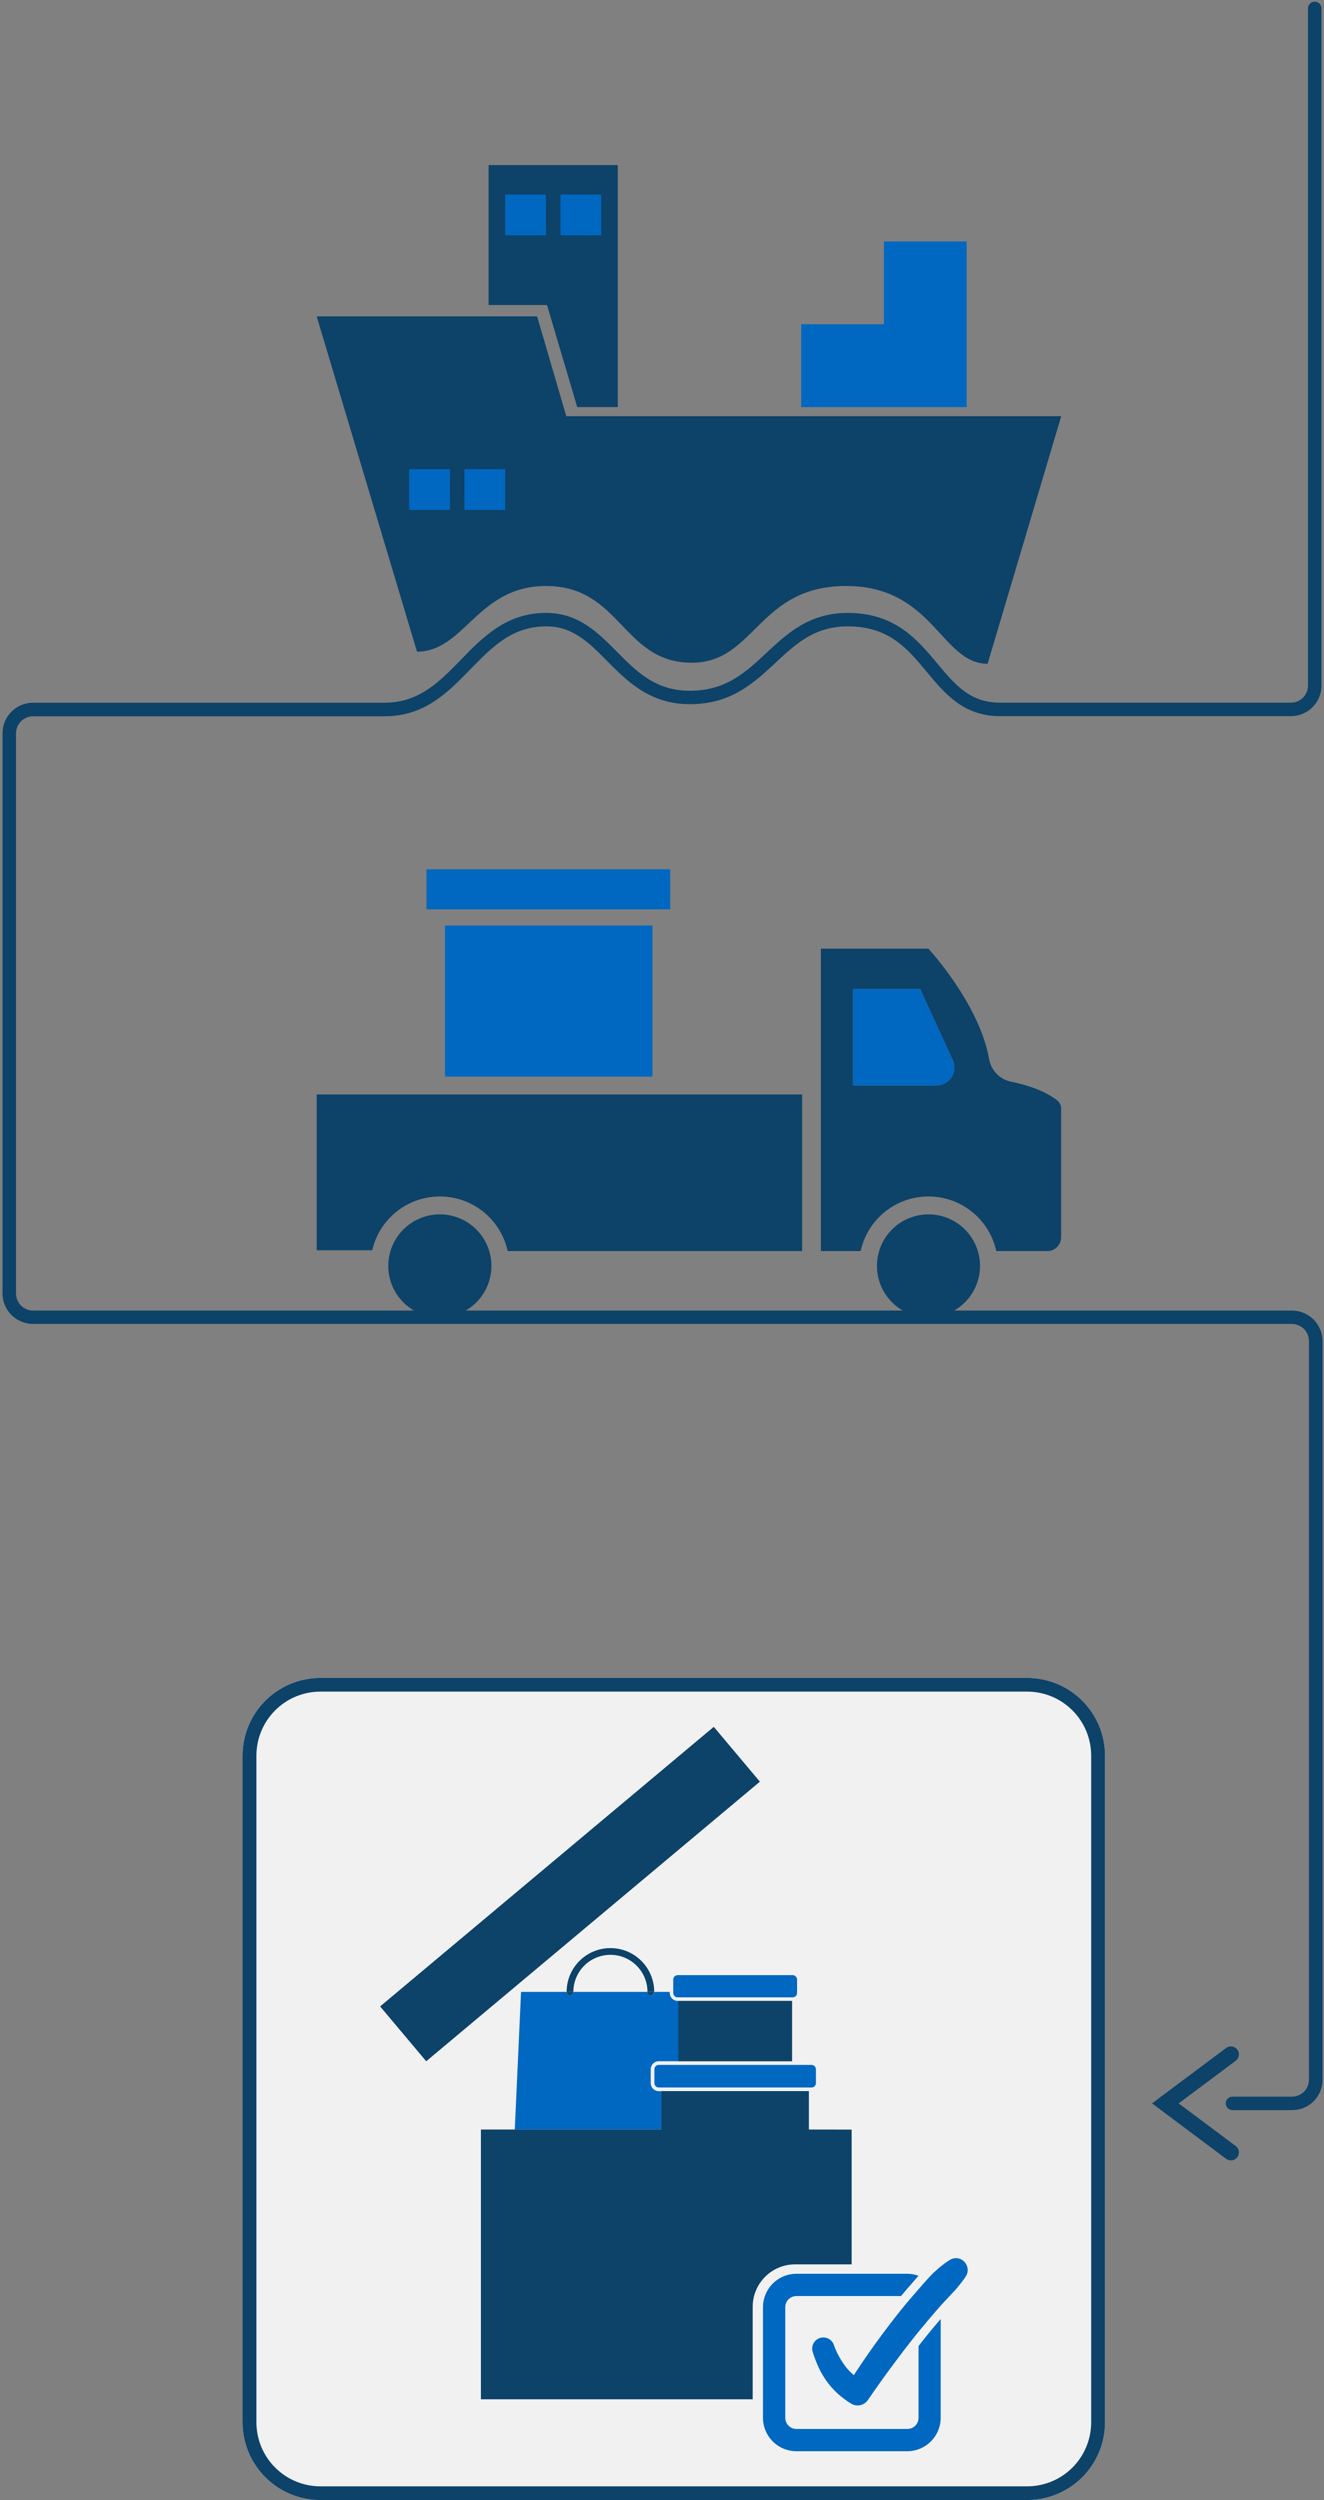 <svg xmlns="http://www.w3.org/2000/svg" width="393" height="742" viewBox="0 0 393 742" fill="none"><rect x="0" y="0" width="393" height="742" fill="#808080" stroke="none"/><path d="M304.89 498H95.11C92.078 497.996 89.075 498.589 86.273 499.746C83.471 500.903 80.924 502.601 78.778 504.742C76.632 506.884 74.928 509.427 73.766 512.227C72.603 515.027 72.003 518.028 72 521.06V718.93C72.003 721.962 72.603 724.964 73.765 727.765C74.928 730.565 76.631 733.109 78.777 735.251C80.923 737.393 83.47 739.092 86.272 740.25C89.075 741.408 92.078 742.003 95.11 742H304.89C307.922 742.003 310.925 741.408 313.728 740.25C316.53 739.092 319.077 737.393 321.223 735.251C323.369 733.109 325.072 730.565 326.235 727.765C327.398 724.964 327.997 721.962 328 718.93V521.06C327.997 518.028 327.397 515.027 326.235 512.227C325.072 509.427 323.368 506.884 321.222 504.742C319.076 502.601 316.529 500.903 313.727 499.746C310.925 498.589 307.922 497.996 304.89 498ZM201.34 593.86H235.09V611.76H201.34V593.86Z" fill="#F1F1F1"></path><path d="M304.89 498H95.11C92.078 497.996 89.075 498.589 86.273 499.746C83.471 500.903 80.924 502.601 78.778 504.742C76.632 506.884 74.928 509.427 73.766 512.227C72.603 515.027 72.003 518.028 72 521.06V718.93C72.003 721.962 72.603 724.964 73.765 727.765C74.928 730.565 76.631 733.109 78.777 735.251C80.923 737.393 83.47 739.092 86.272 740.25C89.075 741.408 92.078 742.003 95.11 742H304.89C307.922 742.003 310.925 741.408 313.728 740.25C316.53 739.092 319.077 737.393 321.223 735.251C323.369 733.109 325.072 730.565 326.235 727.765C327.398 724.964 327.997 721.962 328 718.93V521.06C327.997 518.028 327.397 515.027 326.235 512.227C325.072 509.427 323.368 506.884 321.222 504.742C319.076 502.601 316.529 500.903 313.727 499.746C310.925 498.589 307.922 497.996 304.89 498ZM323.89 718.93C323.89 723.969 321.888 728.802 318.325 732.365C314.762 735.928 309.929 737.93 304.89 737.93H95.11C90.071 737.93 85.238 735.928 81.675 732.365C78.112 728.802 76.11 723.969 76.11 718.93V521.06C76.11 516.021 78.112 511.188 81.675 507.625C85.238 504.062 90.071 502.06 95.11 502.06H304.89C309.929 502.06 314.762 504.062 318.325 507.625C321.888 511.188 323.89 516.021 323.89 521.06V718.93Z" fill="#0D4269"></path><path d="M193.151 614.16V618.25C193.151 618.887 193.404 619.497 193.854 619.947C194.304 620.397 194.914 620.65 195.551 620.65H196.331V632.05H152.801L154.661 591.18H168.191C168.191 591.445 168.296 591.7 168.484 591.887C168.671 592.075 168.926 592.18 169.191 592.18C169.456 592.18 169.71 592.075 169.898 591.887C170.085 591.7 170.191 591.445 170.191 591.18H192.191C192.191 591.445 192.296 591.7 192.484 591.887C192.671 592.075 192.926 592.18 193.191 592.18C193.456 592.18 193.71 592.075 193.898 591.887C194.085 591.7 194.191 591.445 194.191 591.18H198.791V591.48C198.793 592.112 199.046 592.718 199.494 593.164C199.942 593.61 200.549 593.86 201.181 593.86H201.381V611.76H195.591C195.272 611.755 194.956 611.813 194.66 611.931C194.364 612.049 194.095 612.225 193.868 612.449C193.641 612.672 193.46 612.938 193.337 613.232C193.214 613.526 193.151 613.842 193.151 614.16Z" fill="#0068C1"></path><path d="M252.79 632.05V672.05H236C232.667 672.05 229.47 673.373 227.112 675.727C224.753 678.082 223.425 681.277 223.42 684.61V712.09H142.75V632.03H196.33V620.63H240.1V632.03L252.79 632.05Z" fill="#0D4269"></path><path d="M235.09 593.86H201.34V611.76H235.09V593.86Z" fill="#0D4269"></path><path d="M240.88 612.85H195.55C194.827 612.85 194.24 613.437 194.24 614.16V618.25C194.24 618.974 194.827 619.56 195.55 619.56H240.88C241.604 619.56 242.19 618.974 242.19 618.25V614.16C242.19 613.437 241.604 612.85 240.88 612.85Z" fill="#0068C1"></path><path d="M236.59 587.51V591.51C236.589 591.681 236.554 591.849 236.487 592.007C236.421 592.164 236.324 592.306 236.202 592.426C236.08 592.546 235.936 592.641 235.778 592.705C235.62 592.769 235.451 592.801 235.28 592.8H201.14C200.797 592.8 200.468 592.664 200.224 592.423C199.981 592.181 199.842 591.853 199.84 591.51V587.51C199.84 587.165 199.977 586.835 200.221 586.591C200.464 586.347 200.795 586.21 201.14 586.21H235.28C235.626 586.21 235.957 586.347 236.203 586.59C236.448 586.834 236.587 587.164 236.59 587.51Z" fill="#0068C1"></path><path d="M170.189 591.18C170.189 588.263 171.348 585.465 173.411 583.402C175.474 581.339 178.272 580.18 181.189 580.18C184.107 580.18 186.905 581.339 188.968 583.402C191.031 585.465 192.189 588.263 192.189 591.18H194.189C194.189 587.732 192.82 584.426 190.382 581.988C187.944 579.55 184.637 578.18 181.189 578.18C177.742 578.18 174.435 579.55 171.997 581.988C169.559 584.426 168.189 587.732 168.189 591.18H170.189Z" fill="#0D4269"></path><path d="M193.15 592.18C193.416 592.18 193.67 592.075 193.858 591.887C194.045 591.7 194.15 591.445 194.15 591.18H192.15C192.15 591.445 192.256 591.7 192.443 591.887C192.631 592.075 192.885 592.18 193.15 592.18Z" fill="#0D4269"></path><path d="M169.189 592.18C169.455 592.18 169.709 592.075 169.897 591.887C170.084 591.7 170.189 591.445 170.189 591.18H168.189C168.189 591.445 168.295 591.7 168.482 591.887C168.67 592.075 168.924 592.18 169.189 592.18Z" fill="#0D4269"></path><path d="M112.83 595.49L211.87 512.51L225.55 528.79L126.51 611.77L112.83 595.49Z" fill="#0D4269"></path><path d="M273.651 695C273.291 695.44 272.957 695.88 272.651 696.32V717.59C272.651 718.468 272.302 719.31 271.681 719.93C271.06 720.551 270.219 720.9 269.341 720.9H236.401C235.523 720.9 234.681 720.551 234.06 719.93C233.439 719.31 233.091 718.468 233.091 717.59V684.76C233.091 683.882 233.439 683.04 234.06 682.419C234.681 681.799 235.523 681.45 236.401 681.45H267.451C268.691 679.97 269.841 678.62 271.051 677.26L272.051 676.09L272.651 675.44C271.565 675.041 270.417 674.838 269.261 674.84H236.401C233.769 674.84 231.245 675.885 229.383 677.745C227.521 679.605 226.473 682.128 226.471 684.76V717.59C226.473 720.222 227.521 722.745 229.383 724.605C231.245 726.465 233.769 727.51 236.401 727.51H269.291C271.922 727.507 274.444 726.462 276.306 724.602C278.167 722.743 279.215 720.221 279.221 717.59V688.28C277.491 690.24 275.681 692.43 273.651 695Z" fill="#0068C1"></path><path d="M286.69 671.87C286.463 671.486 286.163 671.151 285.806 670.883C285.449 670.616 285.044 670.421 284.612 670.31C284.18 670.2 283.73 670.176 283.289 670.239C282.848 670.303 282.423 670.452 282.04 670.68C281.15 671.215 280.298 671.809 279.49 672.46C279.07 672.77 278.7 673.12 278.31 673.46L277.18 674.46C276.43 675.16 275.76 675.93 275.07 676.68L274.07 677.8L273.07 678.95C271.72 680.47 270.42 682.02 269.07 683.58L267.15 685.93L265.28 688.31C262.8 691.51 260.4 694.74 258.09 698.05C256.93 699.69 255.8 701.36 254.67 703.05L253.44 704.93C252.559 704.196 251.758 703.372 251.05 702.47C249.553 700.502 248.36 698.321 247.51 696V695.94C247.215 695.113 246.604 694.436 245.811 694.059C245.018 693.682 244.107 693.636 243.28 693.93C242.452 694.225 241.776 694.835 241.399 695.629C241.022 696.422 240.975 697.333 241.27 698.16C241.734 699.643 242.288 701.095 242.93 702.51C243.613 703.985 244.43 705.394 245.37 706.72C246.341 708.075 247.454 709.322 248.69 710.44C249.905 711.538 251.22 712.519 252.62 713.37C253.43 713.872 254.403 714.041 255.335 713.842C256.267 713.642 257.086 713.09 257.62 712.3L257.69 712.2C258.79 710.59 259.92 708.98 261.05 707.39C262.18 705.8 263.34 704.19 264.5 702.62C266.84 699.47 269.2 696.34 271.65 693.29C274.1 690.24 276.59 687.29 279.18 684.35L280.18 683.26L281.18 682.2C281.84 681.49 282.49 680.77 283.18 680.06C283.87 679.35 284.44 678.59 285.05 677.84C285.672 677.086 286.244 676.291 286.76 675.46L286.84 675.33C287.128 674.793 287.266 674.188 287.24 673.579C287.213 672.971 287.023 672.38 286.69 671.87Z" fill="#0068C1"></path><path d="M145.87 375.71C145.872 378.738 144.976 381.699 143.295 384.219C141.614 386.738 139.223 388.701 136.426 389.862C133.628 391.022 130.55 391.327 127.579 390.737C124.609 390.147 121.88 388.69 119.738 386.549C117.596 384.409 116.136 381.681 115.545 378.711C114.953 375.74 115.256 372.662 116.414 369.863C117.573 367.065 119.535 364.674 122.053 362.991C124.571 361.308 127.532 360.41 130.56 360.41C134.618 360.413 138.509 362.025 141.379 364.894C144.25 367.762 145.865 371.652 145.87 375.71ZM238.1 371.31V324.83H94V371.07H110.49C111.542 366.51 114.115 362.444 117.786 359.541C121.456 356.638 126.006 355.072 130.686 355.1C135.366 355.128 139.897 356.748 143.533 359.695C147.168 362.641 149.693 366.738 150.69 371.31H238.1ZM275.59 360.41C272.564 360.412 269.607 361.311 267.092 362.993C264.578 364.676 262.618 367.066 261.462 369.862C260.305 372.658 260.004 375.734 260.595 378.701C261.187 381.668 262.645 384.393 264.785 386.532C266.925 388.671 269.651 390.127 272.619 390.717C275.586 391.306 278.662 391.003 281.457 389.844C284.252 388.686 286.641 386.725 288.322 384.209C290.003 381.693 290.9 378.736 290.9 375.71C290.895 371.652 289.28 367.762 286.409 364.894C283.539 362.025 279.648 360.413 275.59 360.41ZM295.73 371.31C294.726 366.717 292.182 362.604 288.52 359.656C284.857 356.707 280.297 355.099 275.595 355.099C270.893 355.099 266.333 356.707 262.67 359.656C259.008 362.604 256.464 366.717 255.46 371.31H243.66V281.56H275.6C278.77 285.12 290.99 299.62 293.6 314.34C293.883 315.981 294.655 317.499 295.814 318.695C296.974 319.89 298.468 320.708 300.1 321.04C303.48 321.71 309.76 323.35 313.88 326.65C314.23 326.947 314.51 327.318 314.698 327.737C314.887 328.156 314.98 328.611 314.97 329.07V367.23C314.967 368.313 314.535 369.351 313.769 370.116C313.002 370.88 311.963 371.31 310.88 371.31H295.73ZM283.27 316.37C283.218 315.779 283.066 315.2 282.82 314.66L276.29 300.43L273.13 293.51H253.19V322.15H278C278.888 322.147 279.761 321.922 280.54 321.496C281.319 321.07 281.979 320.456 282.46 319.71C283.099 318.72 283.384 317.543 283.27 316.37Z" fill="#0D4269"></path><path d="M198.94 269.9H126.59V258H198.94V269.9ZM132.08 319.53H193.67V274.69H132.08V319.53Z" fill="#0068C1"></path><path d="M282.469 319.73C281.988 320.478 281.327 321.093 280.546 321.518C279.764 321.942 278.888 322.163 277.999 322.16H253.199V293.52H273.119L276.289 300.43L282.809 314.67C283.058 315.203 283.214 315.774 283.269 316.36C283.382 317.541 283.101 318.726 282.469 319.73Z" fill="#0068C1"></path><path d="M237.82 96.24V120.82H286.93V71.66H262.37V96.24H237.82Z" fill="#0068C1"></path><path d="M183.369 120.82V49H145.029V90.53H162.369L171.339 120.82H183.369Z" fill="#0D4269"></path><path d="M205.38 196.69C184.71 196.69 184.38 173.92 162.04 173.92C141.74 173.92 137.87 193.42 123.78 193.42L94 93.9H159.43L168.09 123.53H315L293.15 197C279.37 197 277.02 173.92 251.15 173.92C225 173.92 224.19 196.69 205.38 196.69Z" fill="#0D4269"></path><path d="M137.869 151.34H149.949V139.24H137.869V151.34Z" fill="#0068C1"></path><path d="M121.459 151.34H133.539V139.24H121.459V151.34Z" fill="#0068C1"></path><path d="M166.369 69.83H178.449V57.73H166.369V69.83Z" fill="#0068C1"></path><path d="M149.959 69.83H162.039V57.73H149.959V69.83Z" fill="#0068C1"></path><path d="M365.369 641.19C364.858 641.191 364.359 641.026 363.949 640.72L341.949 624.27L363.949 607.83C364.453 607.453 365.086 607.292 365.709 607.382C366.331 607.472 366.893 607.806 367.269 608.31C367.646 608.814 367.807 609.447 367.717 610.069C367.627 610.692 367.293 611.253 366.789 611.63L349.859 624.27L366.789 636.92C367.189 637.218 367.484 637.634 367.633 638.109C367.783 638.585 367.779 639.095 367.621 639.568C367.464 640.041 367.162 640.452 366.758 640.743C366.353 641.034 365.867 641.191 365.369 641.19Z" fill="#0D4269"></path><path d="M383.53 626.27H365.83C365.3 626.27 364.791 626.059 364.416 625.684C364.041 625.309 363.83 624.8 363.83 624.27C363.83 623.74 364.041 623.231 364.416 622.856C364.791 622.481 365.3 622.27 365.83 622.27H383.53C384.856 622.27 386.128 621.743 387.066 620.806C388.003 619.868 388.53 618.596 388.53 617.27V398C388.527 396.659 387.993 395.373 387.045 394.425C386.097 393.477 384.811 392.943 383.47 392.94H9.81C7.407 392.94 5.103 391.985 3.404 390.286C1.705 388.587 0.75 386.283 0.75 383.88V217.62C0.753 215.218 1.708 212.915 3.407 211.217C5.105 209.518 7.408 208.563 9.81 208.56H114.17C124.39 208.56 130.42 202.37 136.81 195.81C143.46 188.97 150.33 181.91 162.13 181.91C171.7 181.91 177.47 187.74 183.06 193.38C188.99 199.38 194.58 205.01 204.77 205.01C215.48 205.01 221.32 199.55 227.49 193.78C233.66 188.01 240.18 181.91 251.63 181.91C265.72 181.91 272.35 189.91 278.21 196.91C283.41 203.15 287.9 208.55 296.82 208.55H383.19C384.531 208.547 385.817 208.013 386.765 207.065C387.713 206.117 388.247 204.831 388.25 203.49V2.49C388.25 1.96 388.461 1.451 388.836 1.076C389.211 0.701 389.72 0.49 390.25 0.49C390.78 0.49 391.289 0.701 391.664 1.076C392.039 1.451 392.25 1.96 392.25 2.49V203.49C392.25 205.893 391.295 208.197 389.596 209.896C387.897 211.595 385.593 212.55 383.19 212.55H296.82C286.03 212.55 280.49 205.9 275.13 199.46C269.33 192.46 263.84 185.9 251.63 185.9C241.76 185.9 236.16 191.14 230.22 196.69C223.75 202.69 217.06 209 204.77 209C192.91 209 186.17 202.19 180.22 196.19C174.75 190.67 170.03 185.9 162.13 185.9C152.02 185.9 146.02 192.06 139.67 198.59C132.99 205.45 126.08 212.59 114.17 212.59H9.81C8.469 212.593 7.183 213.127 6.235 214.075C5.287 215.023 4.753 216.309 4.75 217.65V383.91C4.753 385.251 5.287 386.537 6.235 387.485C7.183 388.433 8.469 388.967 9.81 388.97H383.5C385.902 388.973 388.205 389.928 389.903 391.627C391.602 393.325 392.557 395.628 392.56 398.03V617.27C392.56 618.454 392.326 619.627 391.872 620.721C391.418 621.815 390.752 622.808 389.913 623.645C389.074 624.481 388.079 625.143 386.983 625.594C385.888 626.044 384.714 626.274 383.53 626.27Z" fill="#0D4269"></path></svg>